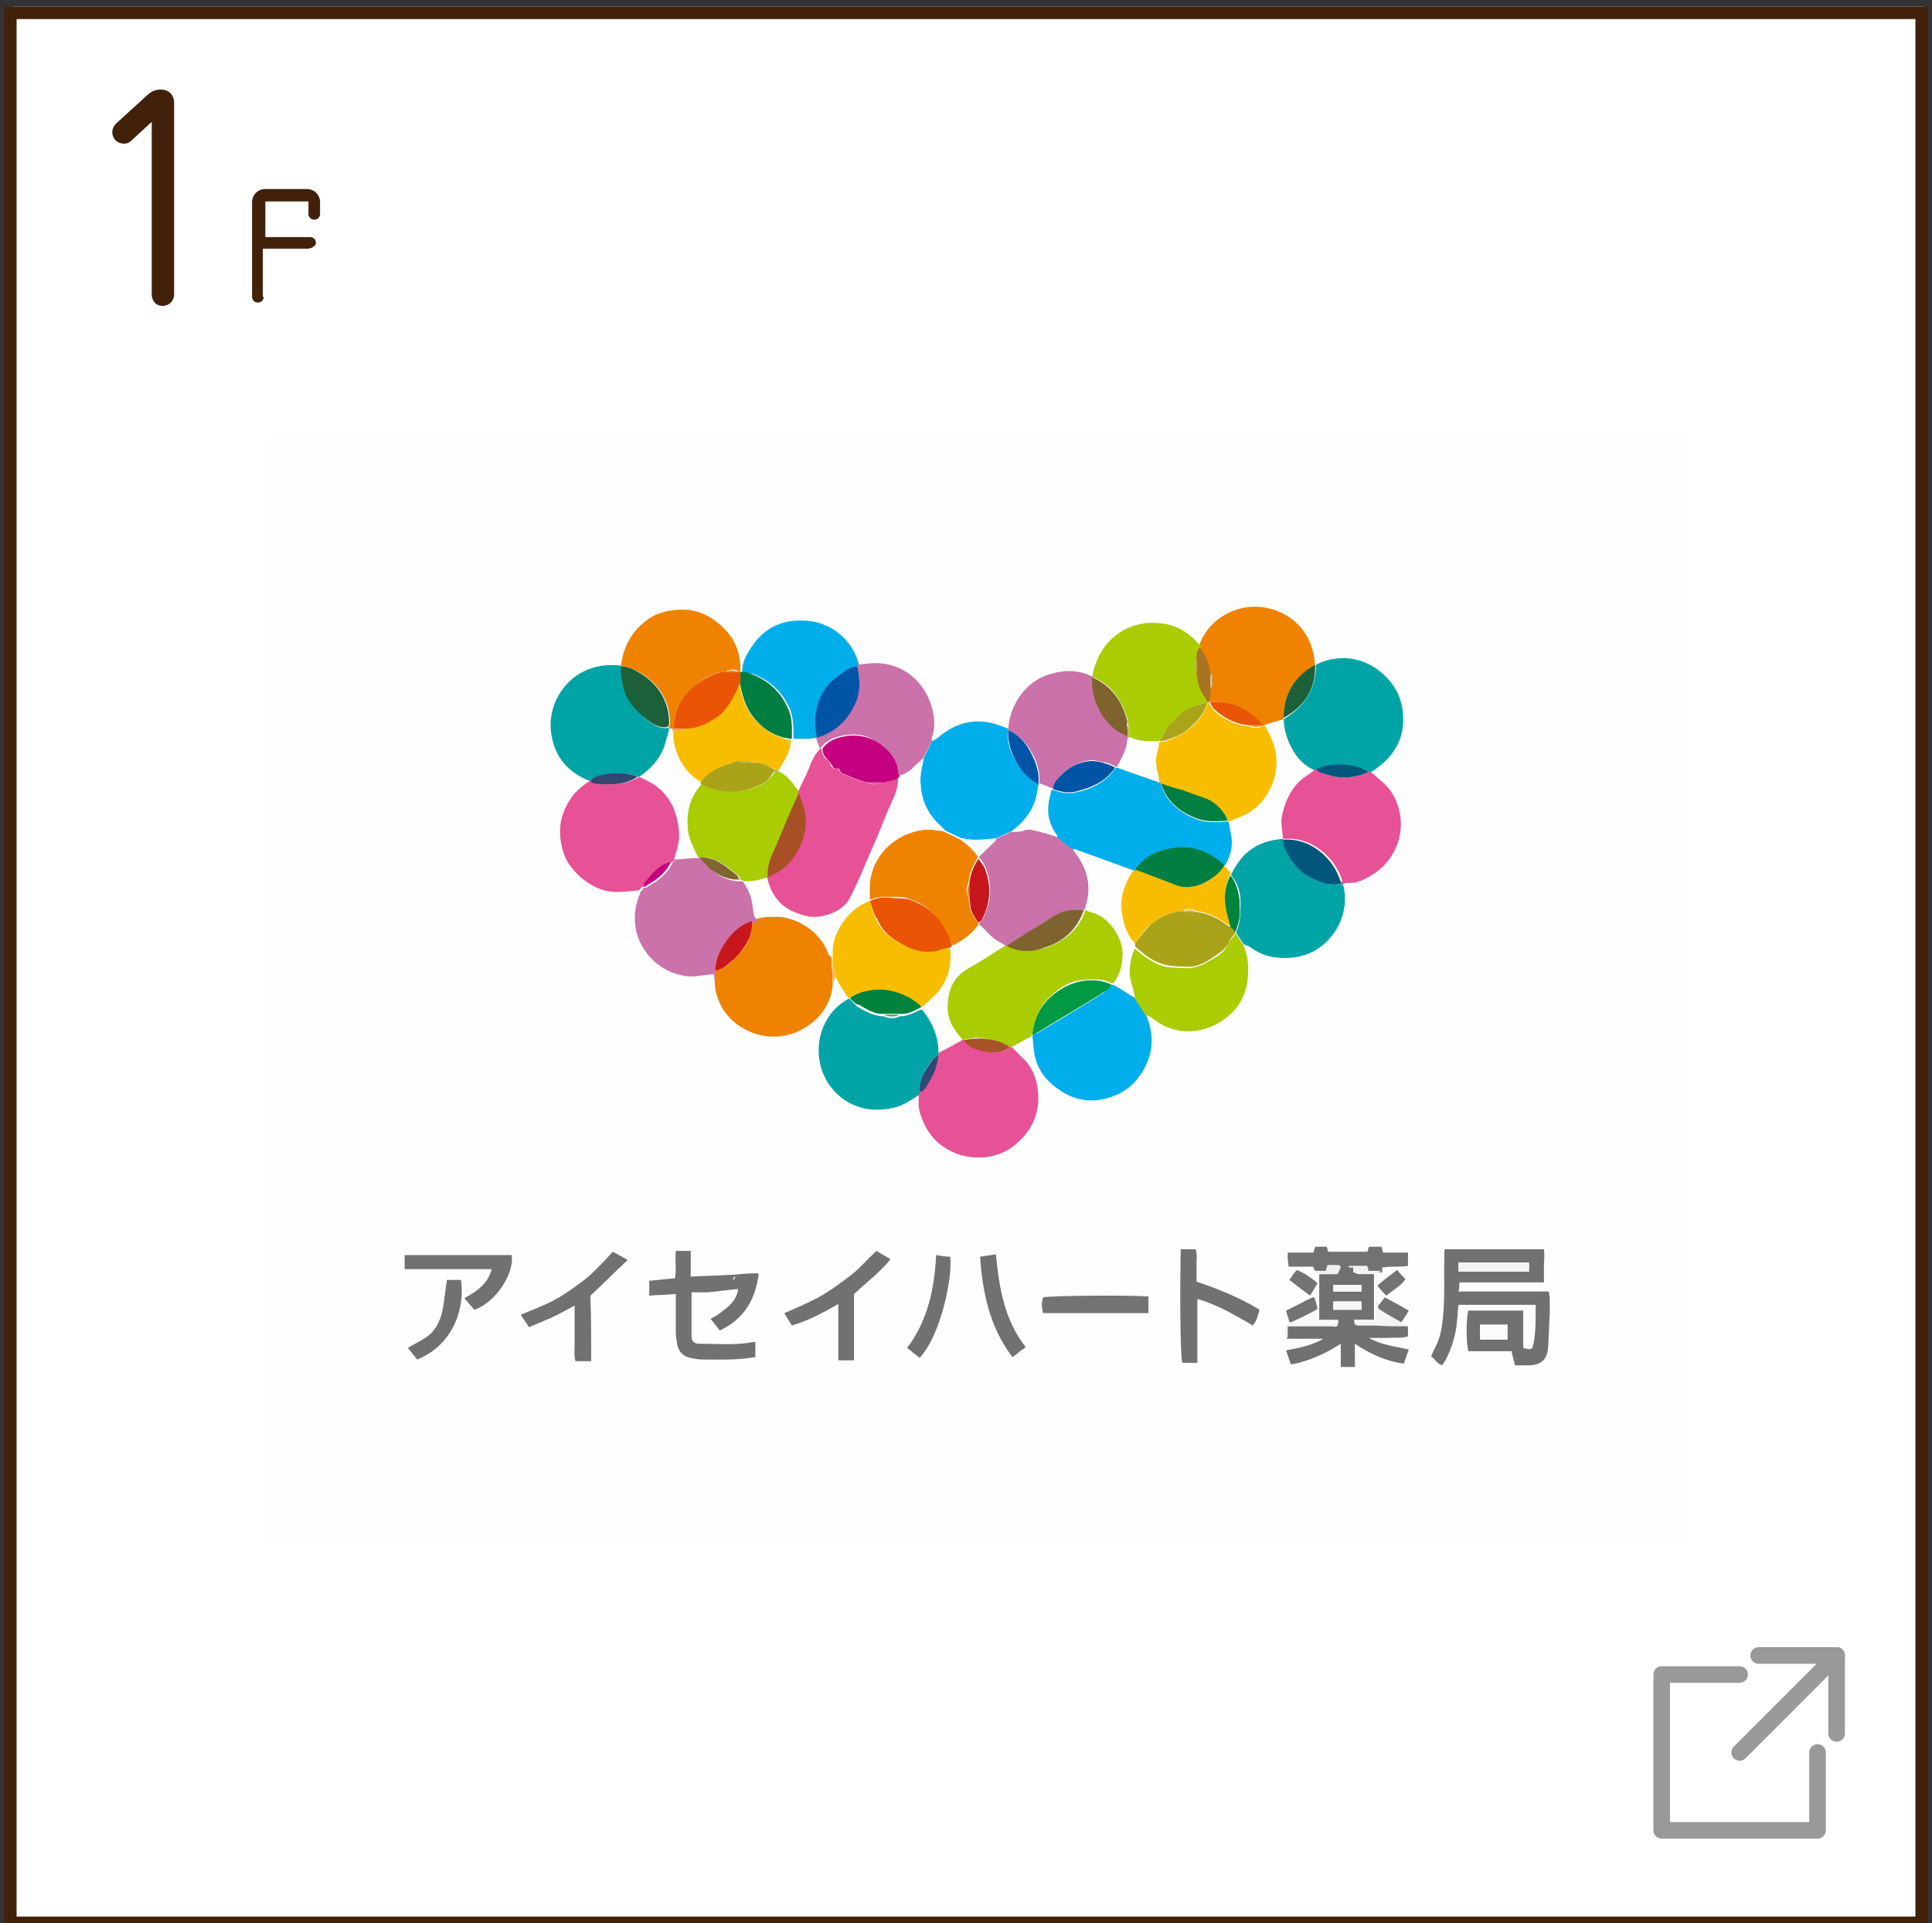 <svg width="233" height="232" viewBox="0 0 233 232" fill="none" xmlns="http://www.w3.org/2000/svg">
<rect x="0" y="0" width="233" height="232" fill="#333333" stroke="none"/>
<g clip-path="url(#clip0_2_33)">
<path d="M232 0.8H1.6V231.3H232V0.8Z" fill="white"/>
<path d="M231.8 1.5H1.3V232H231.8V1.5Z" fill="white"/>
<path d="M231 2.3V231.2H2V2.3H231ZM232.5 0.8H0.5V232.8H232.5V0.8Z" fill="#42210B"/>
<path d="M17.3 11.9C18.1 11.1 18.6 10.8 19.4 10.8C20.4 10.8 21 11.5 21 12.4V35.5C21 36.3 20.4 36.9 19.6 36.9C18.8 36.9 18.3 36.3 18.3 35.5V14.7L15.8 17C15.3 17.5 14.4 17.4 13.9 16.9C13.4 16.3 13.4 15.5 14 14.9L17.3 11.9Z" fill="#42210B"/>
<path d="M31.8 35.8C31.8 36.2 31.5 36.5 31.1 36.5C30.7 36.5 30.4 36.2 30.4 35.8V24.4C30.4 23.5 31.1 22.8 32 22.8H37C37.9 22.8 38.6 23.5 38.6 24.4V25.8C38.6 26.2 38.3 26.5 37.9 26.5C37.5 26.5 37.2 26.2 37.2 25.8V24.3H32V28.6H37.4C37.8 28.6 38.1 28.9 38.1 29.3C38.1 29.7 37.5 30 37.1 30H31.7V35.8H31.8Z" fill="#42210B"/>
<path d="M32 52.8C89.2 52.8 146.5 52.8 203.7 52.8C203.7 97.1 203.7 141.4 203.7 185.7C146.5 185.7 89.2 185.7 32 185.7C32 141.4 32 97.1 32 52.8ZM158.9 154.8C158.2 154.2 157.4 153.6 156.4 153.2C156.1 153.6 155.8 154 155.5 154.4C156.3 155 157.1 155.6 158 156.3C158.1 156.4 158.2 156.4 158.2 156.5C157.1 157 156.1 157.6 155 158.1C155.1 158.6 155.3 159 155.4 159.5C155.3 159.6 155.1 159.8 155 159.9C155 160.3 155 160.7 155 161.2C155 161.3 155.2 161.4 155.3 161.4C156.8 161.4 158.2 161.4 159.7 161.4C158.3 162.2 156.8 162.5 155.2 162.8C155.4 163.4 155.6 164 155.8 164.5C158 164.1 159.9 163.2 161.8 162C161.8 163 161.8 163.8 161.8 164.8C162.4 164.8 162.9 164.8 163.5 164.8C163.5 163.9 163.5 163 163.5 162C165.4 163.2 167.3 164.1 169.4 164.4C169.6 163.8 169.8 163.3 170 162.7C168.4 162.3 166.8 162.2 165.2 161.3C166.2 161.3 166.9 161.3 167.6 161.3C168.3 161.3 169.1 161.4 169.9 161.1C169.9 160.7 169.9 160.3 169.9 159.8C169.8 159.7 169.7 159.6 169.5 159.5C169.3 159.4 169.1 159.6 169 159.3C169.3 158.9 169.6 158.4 169.9 157.9C168.9 157.4 167.9 156.8 167 156.3C166.7 156.7 166.4 157 166.2 157.3C166.1 157.3 166 157.2 166 157.2C166 156.5 165.7 155.7 166.1 155C166.4 155.3 166.7 155.7 167 156.1C167.8 155.4 168.8 155 169.3 154.1C168.9 153.7 168.6 153.3 168.3 153C167.5 153.6 166.7 154.2 166 154.8C165.6 154.4 165.9 153.9 165.8 153.5C166.1 153.3 166.2 153.2 166.4 153.1C166.4 152.9 166.4 152.7 166.4 152.5C167.5 152.4 168.4 152.6 169.5 152.3C169.5 151.8 169.5 151.3 169.5 150.7C168.4 150.7 167.5 150.7 166.5 150.7C166.4 150.4 166.3 150.2 166.3 150C165.8 150 165.3 150 164.8 150C164.7 150.2 164.7 150.4 164.6 150.6C163 150.6 161.4 150.6 159.9 150.6C159.8 150.4 159.8 150.2 159.7 150C159.2 150 158.8 150 158.3 150C158.2 150.2 158.2 150.4 158.1 150.7C157.1 150.7 156.1 150.7 155 150.7C155 151 155 151.2 155 151.5C155 151.8 155 152 155.1 152.4C156.1 152.4 157.1 152.4 158 152.4C158 152.7 158 152.9 158 153.1C158.4 153.3 158.6 153.4 158.9 153.5C158.9 153.9 158.9 154.2 158.9 154.6C159 154.8 159 154.8 158.9 154.8ZM87.9 153.9C86.4 154 85 154 83.4 154.1C83.4 153 83.4 152 83.4 151C82.7 151 82.1 151 81.6 151C81.5 152.1 81.7 153.2 81.5 154.3C80.4 154.4 79.4 154.5 78.4 154.6C78.4 155.2 78.4 155.7 78.4 156.4C79.5 156.3 80.5 156.3 81.6 156.2C81.6 157.8 81.6 159.2 81.6 160.7C81.6 161.3 81.7 161.8 81.8 162.4C82 163.2 82.6 163.7 83.3 163.9C83.8 164 84.3 164.1 84.8 164.1C86.9 164.1 89.1 164.2 91.2 163.8C91.2 163.2 91.2 162.6 91.2 162C91.1 162 91 161.9 90.9 162C88.8 162.4 86.6 162.1 84.5 162.2C83.9 162.2 83.6 161.9 83.5 161.3C83.5 159.6 83.5 157.8 83.5 156C84.2 156 84.8 156 85.4 156C86.6 155.9 87.9 155.8 89.1 155.6C89 156.7 88.3 157.5 87.4 158.1C86.9 158.4 86.4 158.7 85.9 159.1C86.3 159.6 86.7 160.1 87 160.5C90 159.2 91.2 156.8 91.7 153.7C91.6 153.7 91.5 153.6 91.4 153.6C90.4 153.7 89.4 153.7 88.4 153.8C88.2 153.8 88 153.9 87.9 153.9ZM100.8 117.8C100.8 117.9 100.9 118.1 100.9 118.2C101.4 119 101.9 119.7 102.3 120.5C98.5 122.7 97.8 127.5 99.9 130.7C101.7 133.4 104.7 134.4 107.9 133.6C109 133.3 109.9 132.7 110.8 132.1C110.9 132.9 110.8 133.7 111 134.5C111.7 136.7 113.1 138.3 115.2 139.2C116.4 139.7 117.6 139.8 118.9 139.7C120.2 139.6 121.3 139.1 122.3 138.3C124.3 136.7 125.4 134.6 125.2 132C125.1 130.5 124.6 129.2 123.7 128.1C123.2 127.5 122.6 126.9 122 126.4C122.8 126 123.6 125.5 124.4 125.1C124.5 125.7 124.5 126.2 124.6 126.8C124.9 128.9 126 130.5 127.7 131.6C129.3 132.6 131 133.1 132.9 132.7C134.8 132.3 136.3 131.4 137.4 129.8C139 127.5 139.1 125 138.1 122.5C138.3 122.6 138.6 122.6 138.8 122.8C141.1 124.7 143.7 125.1 146.4 123.8C148.9 122.7 150.3 120.7 150.5 117.9C150.6 116.5 150.4 115.2 149.9 114C150.2 114.2 150.6 114.3 150.9 114.5C151.8 115.2 152.8 115.5 153.8 115.6C157.1 116 159.9 114.6 161.4 111.6C162.1 110.1 162.3 108.5 161.9 106.9C162.1 106.8 162.3 106.7 162.5 106.7C163.5 106.7 164.3 106.3 165.2 105.9C168 104.4 169.5 101 168.7 97.8C168.4 96.6 167.8 95.4 166.8 94.6C166.3 94.2 165.8 93.7 165.3 93.3C165.5 93.1 165.8 93 166 92.8C167.8 91.5 169 89.8 169.2 87.6C169.4 84.9 168.5 82.7 166.3 81C164.9 79.9 163.3 79.5 161.5 79.5C160.5 79.5 159.6 79.8 158.7 80.3C158.5 77.9 157.6 75.9 155.5 74.5C151.3 71.7 146.2 73.9 144.7 78C144.5 77.9 144.4 77.8 144.2 77.6C143.1 76.3 141.6 75.5 139.9 75.3C136.2 74.8 132.9 76.9 131.8 80.6C131.7 81 131.6 81.4 131.5 81.8C129.9 80.9 128.2 81 126.5 81.5C123.7 82.3 121.6 85 121.4 88.1C121.1 88 120.9 87.9 120.6 87.8C117.7 86.7 115.2 87.2 112.9 89.2C112.7 89.4 112.4 89.5 112.2 89.6C112.2 89.4 112.2 89.2 112.2 89.1C112.6 88.1 112.5 86.9 112.3 86C111.5 82.4 108.6 80.1 105.2 80.2C104.5 80.2 103.9 80.3 103.2 80.4C102.5 77.6 100.1 75.4 97.1 75.1C94.2 74.8 91.9 75.8 90.2 78.3C89.6 79.2 89.2 80.1 89.1 81.2C89.1 81.2 89 81.2 88.9 81.2C88.9 81 88.9 80.8 88.9 80.6C88.9 78.8 88.2 77.3 87 76.1C85 74 82.6 73.3 79.8 74C78.4 74.3 77.2 75.1 76.3 76.2C75.2 77.4 74.7 78.8 74.5 80.4C72.7 80.2 71.1 80.4 69.5 81.3C66.9 82.8 65.5 85.9 66 88.7C66.5 91.4 68.1 93.3 70.6 94.3C69.6 95 68.7 95.7 68.1 96.8C67 98.6 66.8 100.5 67.3 102.4C67.7 103.8 68.4 105 69.5 105.9C70.8 107 72.2 107.6 73.9 107.7C74.8 107.7 75.7 107.6 76.5 107.5C76.5 107.6 76.5 107.8 76.4 107.9C75.8 109.4 75.7 111 76.1 112.5C77 115.6 79.8 117.8 82.9 117.7C83.7 117.7 84.5 117.5 85.4 117.4C85.5 117.8 85.6 118.3 85.6 118.7C86 121.7 88 124 90.8 124.7C93.2 125.3 95.4 124.9 97.3 123.3C98.7 122.2 99.6 120.7 99.8 118.9C99.9 118.6 99.9 118.4 100 118.1C100.7 118.1 100.7 117.9 100.8 117.8ZM173.9 164.7C174.9 163.7 175.6 161.1 175.7 159.7C175.7 159 175.8 158.3 175.9 157.6C179 157.6 182.1 157.6 185.2 157.6C185.2 157.9 185.2 158.1 185.2 158.4C185.2 159.6 185.2 160.8 185 162C184.8 163 184.8 163.1 183.7 162.8C183.7 161.3 183.7 159.8 183.7 158.3C181.4 158.3 179.2 158.3 177.1 158.3C176.8 159.1 176.8 162.3 177.1 163.2C178.8 163.2 180.6 163.2 182.3 163.2C182.5 163.8 182.6 164.4 182.7 164.9C183.3 164.9 183.9 164.9 184.4 164.9C185.8 164.8 186.5 164.2 186.7 162.8C186.8 161.4 186.9 160 186.9 158.7C186.9 158.1 186.9 157.4 186.9 156.8C186.9 156.6 186.9 156.3 186.8 156C183.1 156 179.6 156 175.9 156C175.9 155.6 175.9 155.3 176 154.9C179.4 154.9 182.8 154.9 186.2 154.9C186.2 154.2 186.2 153.5 186.2 152.9C186.2 152.2 186.3 151.6 186.2 150.9C182.2 150.9 178.2 150.9 174.2 150.9C174.2 151.1 174.2 151.3 174.2 151.5C174.1 154.1 174.3 156.7 174 159.3C173.9 160.4 173.7 161.5 173.2 162.5C173 162.9 172.8 163.3 172.6 163.8C173 164 173.3 164.5 173.9 164.7ZM142.4 150.7C142.2 154.7 142.3 163.5 142.5 164.3C143.1 164.3 143.7 164.3 144.3 164.3C144.3 161.7 144.3 159.2 144.3 156.6C146.8 157.3 148.9 158.6 151 159.8C151.2 159.5 151.4 159.2 151.5 158.9C151.6 158.6 151.7 158.3 151.8 157.9C149.4 156.4 146.8 155.4 144.2 154.5C144.2 153.8 144.2 153.2 144.2 152.5C144.2 151.9 144.3 151.2 144.1 150.6C143.6 150.7 143.1 150.7 142.4 150.7ZM105.7 150.9C104.5 152 103.5 153.2 102.3 154.1C101.2 155 99.9 155.9 98.6 156.6C97.3 157.3 95.9 157.9 94.5 158.5C94.8 159 95.1 159.5 95.4 160C97.4 159.4 99.1 158.5 101 157.4C101 159.7 101 161.9 101 164.2C101.7 164.2 102.3 164.2 102.9 164.2C102.9 161.5 102.9 158.8 102.9 156.2C104.3 154.8 106 153.6 107.3 152C106.7 151.5 106.2 151.2 105.7 150.9ZM71.3 164.2C71.3 161.5 71.3 158.8 71.3 156.2C72.8 154.8 74.3 153.4 75.8 151.9C75.1 151.5 74.5 151.2 74 150.9C72.8 152 71.8 153.2 70.7 154.2C69.6 155.1 68.3 156 67 156.7C65.7 157.4 64.3 157.9 62.9 158.5C63.3 159 63.6 159.5 63.9 160C64.9 159.6 65.8 159.2 66.7 158.8C67.6 158.4 68.4 157.9 69.4 157.4C69.4 158.3 69.4 159 69.4 159.8C69.4 160.5 69.4 161.2 69.4 161.9C69.4 162.6 69.3 163.4 69.5 164.1C70 164.2 70.6 164.2 71.3 164.2ZM59.3 153.1C58.9 154.7 58 155.6 56.1 156.6C56.5 157.1 56.9 157.6 57.3 158C60 157 62.2 153.4 61.8 151.4C57.5 151.4 53.2 151.4 48.9 151.4C48.9 152 48.9 152.5 48.9 153.1C52.3 153.1 55.7 153.1 59.3 153.1ZM138.5 156.4C136.2 156.2 126.6 156.3 125.8 156.5C125.7 157.1 125.6 157.7 125.8 158.4C130 158.4 134.2 158.4 138.5 158.4C138.5 157.7 138.5 157.1 138.5 156.4ZM118.2 151.6C118.6 156 119.5 160.1 122.1 163.8C122.4 163.6 122.6 163.4 122.9 163.2C123.1 163 123.4 162.8 123.7 162.6C121.1 159.3 120.5 155.4 120.1 151.4C119.4 151.4 118.9 151.5 118.2 151.6ZM112.9 151.4C112.7 155.4 111.9 159.3 109.4 162.6C109.9 163 110.4 163.4 110.9 163.8C113.4 161.2 114.9 154.3 114.6 151.6C114.1 151.6 113.5 151.5 112.9 151.4ZM50.3 164C54.6 162.3 56.1 157.8 55.6 154.4C55 154.4 54.4 154.4 53.9 154.4C53.7 155.6 53.6 156.8 53.4 157.9C53.1 159.4 52.4 160.7 51.1 161.5C50.5 161.9 49.9 162.2 49.2 162.6C49.6 163.1 50 163.6 50.3 164Z" fill="#FEFEFE"/>
<path d="M124.4 125C123.6 125.4 122.8 125.9 122 126.3C121.9 126.3 121.9 126.3 121.8 126.3C120.5 125.5 119.1 125.2 117.7 125.2C117.2 125.2 116.7 125.4 116.3 125.4C116.2 125.4 116.2 125.4 116.1 125.4C115.8 125.1 115.5 124.8 115.3 124.4C114.5 123.4 114.2 122.3 114.3 121.1C114.4 119.2 115.1 117.7 116.9 116.7C118.4 115.9 119.8 114.9 121.3 114C121.4 114 121.4 114 121.5 114C123 114.8 124.6 114.8 126.2 114.3C128.5 113.5 130.1 112.1 130.9 109.8V109.7C131.2 109.8 131.5 109.9 131.8 110C133.8 110.7 135.4 113.1 135.4 115C135.4 116.3 135.1 117.5 134.3 118.6C134.2 118.6 134.2 118.6 134.1 118.6C133 118.1 132.4 118.1 130.8 118.2C129.2 118.3 127.9 119 126.8 120.1C125.4 121.3 124.8 122.9 124.5 124.7C124.4 124.9 124.4 124.9 124.4 125Z" fill="#AACC03"/>
<path d="M77 107.4C76.1 107.5 75.2 107.6 74.4 107.6C72.7 107.6 71.3 106.9 70 105.8C68.9 104.8 68.1 103.7 67.8 102.3C67.3 100.3 67.5 98.5 68.6 96.7C69.2 95.6 70.1 94.9 71.1 94.2C71.2 94.2 71.3 94.2 71.3 94.2C71.4 94.3 71.4 94.4 71.5 94.4C72.3 94.7 73.2 94.6 74 94.6C75.1 94.6 76.1 94.3 77.1 93.7C77.2 93.7 77.2 93.7 77.3 93.7C77.9 94 78.4 94.3 79 94.6C81.1 96 81.9 98 82.1 100.4C82.2 101.5 81.7 102.5 81.5 103.6C81.4 103.7 81.2 103.9 81.1 104C79.7 104.3 78.9 105.5 77.9 106.5C77.8 106.6 77.9 106.8 77.9 107C77.2 106.8 77.3 107.4 77 107.4Z" fill="#E75297"/>
<path d="M121.8 126.3C121.9 126.3 121.9 126.3 122 126.3C122.6 126.9 123.1 127.4 123.7 128C124.7 129.1 125.1 130.5 125.2 131.9C125.4 134.5 124.3 136.6 122.3 138.2C121.3 139 120.2 139.4 118.9 139.6C117.6 139.7 116.4 139.6 115.2 139.1C113 138.2 111.7 136.6 111 134.4C110.7 133.6 110.8 132.8 110.8 132C110.8 131.9 110.8 131.7 110.9 131.6C111.3 131.6 111.5 131.3 111.7 131C112.5 129.8 113.1 128.5 113.2 127.1C113.2 127 113.2 127 113.3 126.9C114.2 126.4 115.1 125.9 116.1 125.4C116.2 125.4 116.2 125.4 116.3 125.4C116.9 126.2 117.7 126.5 118.6 126.7C119.7 127.1 120.8 127.1 121.8 126.3Z" fill="#E75297"/>
<path d="M112.4 89.4C112.6 89.3 112.9 89.2 113.1 89C115.4 87 118 86.5 120.8 87.6C121.1 87.7 121.3 87.8 121.6 87.9C121.6 88 121.6 88 121.6 88.1C121.4 89.6 121.9 91 122.8 92.2C123.4 93.2 124.3 93.9 125.2 94.5H125.3C125.2 94.9 125.1 95.3 125.1 95.7C124.8 97.3 123.9 98.6 122.7 99.7C122.5 99.9 122.3 100 122.1 100.2C121.5 100.5 120.8 100.8 120.2 101.1C119.3 101.2 118.5 101.3 117.6 101.3C117 101.3 116.5 101.2 115.9 101.1C115.3 100.8 114.6 100.5 114 100.2C113.7 99.9 113.5 99.6 113.2 99.4C111.7 97.9 111 96.2 111 94C111 93.1 111.3 92.3 111.4 91.4C111.7 90.9 112 90.2 112.4 89.4Z" fill="#00AEEB"/>
<path d="M100.4 119C100.2 120.8 99.3 122.3 97.9 123.4C96 124.9 93.8 125.4 91.4 124.8C88.6 124 86.5 121.8 86.2 118.8C86.2 118.2 86.2 117.7 86.2 117.1C86.6 117 87 116.9 87.3 116.7C87.9 116.2 88.6 115.7 89.1 115.1C90.1 114 90.8 112.7 90.7 111.1C90.8 111 91 111 91.1 110.9C91.9 110.6 92.7 110.6 93.5 110.6C95.8 110.5 99 112.3 99.9 115.1C100 115.3 100.2 115.4 100.3 115.5C100.3 115.8 100.3 116.1 100.3 116.4C100.4 117.3 100.4 118.2 100.4 119Z" fill="#EF8200"/>
<path d="M158.7 80.2C159.6 79.7 160.5 79.5 161.5 79.4C163.2 79.3 164.9 79.8 166.3 80.9C168.5 82.6 169.4 84.8 169.2 87.5C169 89.7 167.8 91.4 166 92.7C165.8 92.9 165.5 93 165.3 93.2C165.2 93.2 165.1 93.2 165 93.2C164.1 92.5 162.9 92.4 161.8 92.4C160.8 92.4 159.7 92.5 158.7 93C158.6 93 158.6 93 158.5 93C157.6 92.6 156.9 92 156.3 91.2C155.3 89.9 154.8 88.5 154.8 86.9C154.8 86.8 154.8 86.8 154.9 86.7C157.3 85.2 158.7 83.2 158.7 80.2Z" fill="#00A4A7"/>
<path d="M86.3 117.1C86.3 117.7 86.3 118.2 86.3 118.8C86.2 118.3 86.1 117.9 86.1 117.5C85.3 117.6 84.5 117.7 83.6 117.8C80.5 117.8 77.7 115.7 76.8 112.6C76.4 111 76.5 109.5 77.1 108C77.2 107.9 77.2 107.7 77.2 107.6C77.5 107.6 77.4 107 77.9 107.1C78.2 106.9 78.4 106.8 78.7 106.6C79.7 106 80.6 105.2 81.1 104.1C81.2 104 81.4 103.8 81.5 103.7C82.4 103.6 83.4 103.5 84.3 103.5C84.4 103.5 84.4 103.5 84.5 103.5C85 104 85.4 104.6 85.9 105C86.9 105.8 88.1 106.4 89.5 106.3C89.6 106.4 89.8 106.4 89.9 106.5C89.9 106.6 89.9 106.7 89.9 106.8C90.6 107.7 90.9 108.8 91 109.9C91.1 110.3 90.9 110.8 91.4 111.1C91.3 111.2 91.1 111.2 91 111.3C89.7 111.7 88.7 112.6 87.9 113.7C86.8 114.6 86.2 115.7 86.3 117.1Z" fill="#CA72A9"/>
<path d="M110.9 131.7C110.9 131.8 110.9 132 110.8 132.1C109.9 132.7 109 133.3 107.9 133.6C104.7 134.4 101.7 133.4 99.9 130.7C97.8 127.5 98.5 122.6 102.3 120.5H102.4H102.5C102.8 120.8 103.1 121.2 103.5 121.5C104.4 122 105.4 122.6 106.6 122.6C107.2 122.9 107.9 122.9 108.5 122.6C109.4 122.6 110.2 122.2 111 121.8H111.1H111.2C112.5 123.4 113.2 125.1 113.2 127.1C113.2 127.2 113.2 127.2 113.1 127.3C112.9 127.5 112.6 127.7 112.4 127.9C111.6 128.9 111 130.2 110.9 131.7Z" fill="#00A4A7"/>
<path d="M134.1 118.8C134.2 118.8 134.2 118.8 134.3 118.8C135.2 119.3 136 119.9 136.9 120.4C137.3 121.1 137.8 121.8 138.2 122.4C139.3 125 139.1 127.4 137.5 129.7C136.4 131.3 134.9 132.2 133 132.6C131.1 133 129.4 132.6 127.8 131.5C126.1 130.4 124.9 128.8 124.7 126.7C124.6 126.1 124.6 125.6 124.5 125C124.5 124.9 124.5 124.9 124.6 124.8C124.7 124.8 124.9 124.7 125 124.7C127.8 123 130.5 121.4 133.2 119.7C133.5 119.4 133.7 119.1 134.1 118.8Z" fill="#00AEEB"/>
<path d="M165 93.1C165.1 93.1 165.2 93.1 165.3 93.1C165.8 93.5 166.3 94 166.8 94.4C167.8 95.3 168.4 96.4 168.7 97.6C169.6 100.8 168 104.2 165.2 105.7C164.4 106.2 163.5 106.6 162.5 106.5C162.3 106.5 162.1 106.6 161.9 106.7C161.8 106.6 161.8 106.6 161.7 106.5C161.8 106.4 161.9 106.3 161.9 106.3C161 103.3 158 100.9 154.9 101.2C154.8 101.2 154.8 101.2 154.7 101.1C154.7 100.2 154.4 99.3 154.6 98.3C154.9 96.9 155.4 95.7 156.3 94.6C156.9 93.9 157.7 93.4 158.5 92.8C158.6 92.8 158.6 92.8 158.7 92.8C158.9 92.9 159 93.1 159.2 93.2C160.5 93.6 161.7 94 163.1 93.7C163.7 93.6 164.4 93.5 165 93.1Z" fill="#E75297"/>
<path d="M154.8 86.6C154.8 86.7 154.8 86.7 154.7 86.8C153.9 87 153.2 87.2 152.4 87.5C152.3 87.5 152.2 87.5 152.2 87.5C151.8 87.1 151.3 86.6 150.8 86.2C149.3 85 147.6 84.6 145.7 84.7C145.8 84.2 145.8 83.7 145.9 83.2C146.3 82.6 146.1 82 146.1 81.4C146.1 81.4 146 81.3 145.9 81.3C145.8 80.1 145.3 79 144.6 78.1C144.6 78 144.6 78 144.6 77.9C146 73.8 151.2 71.7 155.4 74.4C157.5 75.8 158.4 77.8 158.6 80.2V80.3C156.1 81.6 154.8 83.7 154.8 86.6Z" fill="#EF8200"/>
<path d="M154.6 101.2C154.7 101.2 154.7 101.2 154.8 101.3C154.9 101.6 154.9 101.9 155 102.2C155.4 103.2 155.9 104 156.7 104.8C157.5 105.6 158.4 106 159.4 106.4C160.1 106.7 161 106.8 161.8 106.6C161.9 106.7 161.9 106.7 162 106.8C162.4 108.4 162.2 110 161.5 111.5C160 114.5 157.2 115.9 153.9 115.5C152.9 115.4 151.8 115 151 114.4C150.7 114.2 150.3 114 150 113.9C149.7 113.5 149.4 113 149.1 112.6C149.1 112.5 149.1 112.4 149.1 112.4C149.5 111.5 149.6 110.5 149.6 109.5C149.6 109.2 149.6 108.9 149.6 108.7C149.6 107.5 149.2 106.5 148.5 105.6C148.5 105.5 148.5 105.4 148.5 105.4C148.6 105.2 148.8 104.9 148.9 104.7C150.2 102.5 152.1 101.3 154.6 101.2Z" fill="#00A4A7"/>
<path d="M77.2 93.7C77.1 93.7 77.1 93.7 77 93.7C76.6 93.6 76.2 93.4 75.9 93.4C75 93.4 74 93.3 73.1 93.4C72.5 93.5 71.7 93.6 71.3 94.2C71.2 94.2 71.1 94.2 71.1 94.2C68.5 93.2 66.9 91.3 66.5 88.6C66 85.8 67.4 82.7 70 81.2C71.6 80.3 73.2 80.1 75 80.3C75 80.4 75 80.4 75 80.5C74.9 81.4 75 82.2 75.3 83.1C75.8 84.7 76.9 85.9 78.1 86.9C78.8 87.4 79.6 88 80.6 87.8C80.7 87.9 80.7 87.9 80.8 88C80.8 88.3 80.7 88.7 80.7 89C80.1 91 78.9 92.5 77.2 93.7Z" fill="#00A4A7"/>
<path d="M144.8 77.9C144.8 78 144.8 78 144.8 78.1C144.4 78.5 144.4 79.1 144.4 79.6C144.1 80.1 144.1 80.6 144.4 81.1C144.4 82.2 144.7 83.2 145.4 84.1C145.5 84.3 145.6 84.5 145.7 84.7C145.2 84.8 144.8 84.9 144.3 85.1C143.2 85.5 142.3 86 141.6 86.9C141.4 87.1 141.1 87.3 140.9 87.5C140.5 88.1 140.2 88.7 139.8 89.4C138.6 89.4 137.3 89.5 136.2 88.9C136.2 88.5 136.2 88.1 136.2 87.7C136.2 87.6 136.1 87.5 136 87.4C136 87.2 136 87 136 86.8C135.3 84.5 134.1 82.6 131.8 81.7H131.7C131.8 81.3 131.8 80.9 132 80.5C133.1 76.8 136.4 74.7 140.1 75.2C141.8 75.4 143.2 76.2 144.4 77.5C144.4 77.6 144.6 77.7 144.8 77.9Z" fill="#AACC03"/>
<path d="M121.6 88.1C121.6 88 121.6 88 121.6 87.9C121.8 84.9 123.8 82.1 126.7 81.3C128.4 80.8 130.1 80.8 131.7 81.6H131.8C131.6 83.3 132.1 84.8 133.1 86.3C133.8 87.4 134.8 88.3 136.1 88.7C136.1 88.8 136.1 88.8 136.1 88.9C136.1 89.2 136 89.5 136 89.7C135.8 90.7 135.3 91.6 134.8 92.5C134.7 92.5 134.7 92.5 134.6 92.5C134.2 92.3 133.8 92.1 133.4 92C132.8 91.9 132.2 91.7 131.7 91.7C130.3 91.8 129 92.4 128 93.5C127.6 94 127.1 94.4 127.1 95.1C127 95.1 127 95.1 126.9 95.1C126.4 94.9 125.9 94.7 125.4 94.5H125.3C125.5 93.5 125.2 92.6 124.9 91.7C124.2 90.2 123.3 88.8 121.6 88.1Z" fill="#CA72A9"/>
<path d="M173.9 164.7C173.3 164.5 173.1 164 172.6 163.6C172.8 163.1 173 162.7 173.2 162.3C173.7 161.3 173.9 160.2 174 159.1C174.3 156.5 174.1 153.9 174.2 151.3C174.2 151.1 174.2 150.9 174.2 150.7C178.2 150.7 182.1 150.7 186.2 150.7C186.3 151.3 186.2 152 186.2 152.7C186.2 153.3 186.2 154 186.2 154.7C182.8 154.7 179.4 154.7 176 154.7C176 155.1 176 155.4 175.9 155.8C179.6 155.8 183.1 155.8 186.8 155.8C186.8 156.1 186.9 156.3 186.9 156.6C186.9 157.2 186.9 157.9 186.9 158.5C186.8 159.9 186.8 161.3 186.7 162.6C186.6 164 185.8 164.7 184.4 164.7C183.9 164.7 183.3 164.7 182.7 164.7C182.6 164.2 182.4 163.6 182.3 163C180.6 163 178.8 163 177.1 163C176.8 162.1 176.8 158.9 177.1 158.1C179.3 158.1 181.4 158.1 183.7 158.1C183.7 159.6 183.7 161.1 183.7 162.6C184.8 162.9 184.8 162.8 185 161.8C185.2 160.6 185.2 159.4 185.2 158.2C185.2 158 185.2 157.7 185.2 157.4C182.1 157.4 179.1 157.4 175.9 157.4C175.8 158.1 175.8 158.8 175.7 159.5C175.6 161.1 174.8 163.6 173.9 164.7ZM175.9 153.4C178.8 153.4 181.6 153.4 184.4 153.4C184.4 153 184.4 152.6 184.4 152.3C181.5 152.3 178.7 152.3 175.9 152.3C175.9 152.7 175.9 153 175.9 153.4ZM178.5 161.6C179.7 161.6 180.8 161.6 181.8 161.6C181.8 161 181.8 160.4 181.8 159.8C180.7 159.8 179.6 159.8 178.5 159.8C178.5 160.4 178.5 160.9 178.5 161.6Z" fill="#717171"/>
<path d="M149 112.6C149.3 113 149.6 113.5 149.9 113.9C150.5 115.2 150.6 116.5 150.5 117.8C150.3 120.6 148.8 122.5 146.4 123.7C143.7 124.9 141.1 124.6 138.8 122.7C138.6 122.6 138.4 122.5 138.1 122.4C137.7 121.7 137.2 121 136.8 120.4C136.7 120 136.7 119.6 136.5 119.2C135.9 117.5 136.1 115.9 136.8 114.4C137 114.5 137.1 114.7 137.3 114.8C138.3 115.6 139.3 116.3 140.5 116.6C141.4 116.8 142.2 116.7 143 116.8C144 116.8 144.9 116.5 145.7 116C146.6 115.5 147.6 115 148.1 113.9C148.4 113.3 148.8 113 149 112.6Z" fill="#AACC03"/>
<path d="M89.5 81C89.5 79.9 90 79 90.6 78.1C92.2 75.6 94.6 74.6 97.5 74.9C100.5 75.2 102.9 77.4 103.6 80.2C103.6 80.3 103.6 80.3 103.6 80.4C102.8 80.4 102.1 80.9 101.5 81.3C99.5 82.7 98.6 84.6 98.5 86.9C98.5 87.6 98.6 88.2 98.7 88.9V89C97.7 89.2 96.7 89.2 95.7 89.1C95.7 87.9 95.7 86.7 95.3 85.6C94.4 83.5 92.9 82.1 90.8 81.3C90.2 81.2 89.8 81.1 89.5 81Z" fill="#00AEEB"/>
<path d="M74.9 80.4C74.9 80.3 74.9 80.3 74.9 80.2C75.1 78.6 75.7 77.2 76.7 76C77.7 74.9 78.8 74.1 80.2 73.8C83 73.1 85.4 73.8 87.4 75.9C88.6 77.1 89.2 78.6 89.3 80.4C89.3 80.6 89.3 80.8 89.3 81C89.2 81 89.1 81 89.1 81C88.6 80.7 88.1 80.7 87.6 81C86.3 81.1 85.2 81.6 84.2 82.4C82.3 83.8 81.3 85.6 81.2 87.9C81.1 87.9 80.9 87.9 80.8 87.9C80.7 87.8 80.7 87.8 80.6 87.7C80.7 87.6 80.8 87.4 80.8 87.3C80.8 84.9 79.8 83 77.9 81.6C77 81 76 80.4 74.9 80.4Z" fill="#EF8300"/>
<path d="M102.5 120.4H102.3C101.8 119.6 101.3 118.9 100.9 118.1C100.8 118 100.8 117.8 100.8 117.7C100.7 117.3 100.7 116.8 100.4 116.4C100.4 116.1 100.4 115.8 100.4 115.5C100.4 115.3 100.4 115.1 100.4 115C100.3 112.7 102.3 109.5 104.9 108.7C105.1 109.4 105.3 110.1 105.6 110.8C106.1 112 107 112.9 108.1 113.5C109.3 114.2 110.5 114.7 111.9 114.7C112.3 114.7 112.7 114.7 113.1 114.5C113.5 114.3 114 114.3 114.4 114.2C114.5 114.2 114.5 114.3 114.6 114.3C114.8 116.3 114.4 118.1 113.1 119.7C112.5 120.4 111.8 120.9 111.2 121.5H111.1H111C110.9 121.4 110.9 121.2 110.8 121.2C109.6 120.2 108.3 119.6 106.7 119.4C105.3 119.3 103.8 119.6 102.5 120.4Z" fill="#F9BD00"/>
<path d="M103.4 80.4C103.4 80.3 103.4 80.3 103.4 80.2C104.1 80.1 104.7 80 105.4 80C108.8 79.9 111.7 82.2 112.5 85.8C112.7 86.8 112.8 87.9 112.4 88.9C112.3 89.1 112.4 89.3 112.4 89.4C112 90.1 111.7 90.8 111.3 91.5C111 91.8 110.6 92.1 110.3 92.4C109.8 93 109.1 93.4 108.4 93.6H108.3C108.2 93.4 108.1 93.1 108.1 92.9C107.9 91.2 106.7 90.2 105.4 89.3C104.3 88.6 103.1 88.5 101.8 88.7C100.8 88.9 99.7 89.2 99 90.2C98.9 90.2 98.9 90.2 98.8 90.2C98.7 89.8 98.5 89.4 98.4 89V88.9C100.7 88.2 102.3 86.7 103.2 84.4C103.8 83.2 103.7 81.8 103.4 80.4Z" fill="#CA72A9"/>
<path d="M159.1 154.8C159.1 154.4 159.1 154.1 159.1 153.7C159.9 153.7 160.6 153.7 161.3 153.7C161.5 153.3 161.6 153.1 161.7 152.8C162 153.1 162.3 152.7 162.6 152.8C162.8 152.8 163 152.8 163.2 152.8C163.2 153.1 163.2 153.3 163.2 153.4C163.3 153.5 163.5 153.6 163.6 153.6C164.3 153.6 165 153.6 165.7 153.6C165.7 155.5 165.7 157.3 165.7 159.2C164.9 159.2 164.1 159.2 163.3 159.2C163.3 159.5 163.4 159.6 163.4 159.8C164.2 159.8 165 159.8 165.7 159.8C167.1 159.8 168.4 159.8 169.8 159.9C169.8 160.3 169.8 160.7 169.8 161.2C169 161.5 168.2 161.3 167.5 161.4C166.8 161.4 166.1 161.4 165.1 161.4C166.7 162.3 168.3 162.4 169.9 162.8C169.7 163.4 169.5 163.9 169.3 164.5C167.1 164.2 165.2 163.3 163.4 162.1C163.4 163.1 163.4 163.9 163.4 164.9C162.8 164.9 162.3 164.9 161.7 164.9C161.7 164 161.7 163.1 161.7 162.1C159.8 163.3 157.9 164.2 155.7 164.6C155.5 164.1 155.3 163.5 155.1 162.9C156.7 162.6 158.2 162.3 159.6 161.5C158.1 161.5 156.7 161.5 155.2 161.5C155.2 161 155.2 160.5 155.2 160C157.1 160 158.9 160 160.7 160C160.9 160 161.2 160.2 161.3 159.8C161.3 159.7 161.3 159.5 161.3 159.4C160.5 159.4 159.8 159.4 159 159.4C159.1 157.7 159.1 156.3 159.1 154.8ZM164.2 157C163 157 162 157 160.8 157C160.8 157.3 160.8 157.6 160.8 158C161.9 158 163 158 164.2 158C164.2 157.6 164.2 157.4 164.2 157ZM164.2 155C163 155 161.9 155 160.8 155C160.8 155.3 160.8 155.5 160.8 155.8C162 155.8 163.1 155.8 164.2 155.8C164.2 155.5 164.2 155.3 164.2 155Z" fill="#717171"/>
<path d="M89 155.5C87.8 155.6 86.5 155.8 85.3 155.9C84.7 155.9 84.1 155.9 83.4 155.9C83.4 157.8 83.4 159.5 83.4 161.2C83.4 161.8 83.7 162.1 84.4 162.1C86.5 162.1 88.7 162.3 90.8 161.9C90.9 161.9 91 161.9 91.1 161.9C91.1 162.5 91.1 163.1 91.1 163.7C89 164.1 86.8 164 84.7 164C84.2 164 83.7 163.9 83.2 163.8C82.4 163.6 81.9 163.1 81.7 162.3C81.6 161.8 81.5 161.2 81.5 160.6C81.5 159.1 81.5 157.7 81.5 156.1C80.4 156.2 79.4 156.2 78.3 156.3C78.3 155.7 78.3 155.2 78.3 154.5C79.3 154.4 80.3 154.3 81.4 154.2C81.6 153.2 81.4 152.1 81.5 150.9C82.1 150.9 82.7 150.9 83.3 150.9C83.3 151.9 83.3 152.9 83.3 154C84.9 153.9 86.3 153.9 87.8 153.8C88.1 153.8 88.4 153.8 88.7 153.8C88.6 154 88.4 154.2 88.4 154.3C88.7 154.8 88.8 155.1 89 155.5Z" fill="#717171"/>
<path d="M142.4 150.7C143 150.7 143.6 150.7 144.2 150.7C144.4 151.3 144.3 151.9 144.3 152.6C144.3 153.2 144.3 153.9 144.3 154.6C146.9 155.5 149.5 156.5 151.9 158C151.8 158.3 151.7 158.7 151.6 159C151.5 159.3 151.3 159.6 151.1 159.9C149 158.7 146.9 157.4 144.4 156.7C144.4 159.3 144.4 161.8 144.4 164.4C143.7 164.4 143.2 164.4 142.6 164.4C142.3 163.5 142.3 154.7 142.4 150.7Z" fill="#717171"/>
<path d="M105.7 150.9C106.2 151.2 106.7 151.5 107.4 151.9C106.1 153.5 104.5 154.7 103 156.1C103 158.8 103 161.4 103 164.1C102.3 164.1 101.8 164.1 101.1 164.1C101.1 161.9 101.1 159.7 101.1 157.3C99.2 158.4 97.5 159.3 95.5 159.9C95.2 159.4 94.9 159 94.6 158.4C96 157.8 97.4 157.2 98.7 156.5C100 155.8 101.2 154.9 102.4 154C103.5 153.2 104.5 152 105.7 150.9Z" fill="#717171"/>
<path d="M71.3 164.2C70.6 164.2 70.1 164.2 69.4 164.2C69.2 163.5 69.3 162.7 69.3 162C69.3 161.3 69.3 160.6 69.3 159.9C69.3 159.2 69.3 158.4 69.3 157.5C68.3 158 67.5 158.5 66.6 158.9C65.7 159.3 64.8 159.7 63.8 160.1C63.5 159.6 63.1 159.1 62.8 158.6C64.2 158 65.6 157.5 66.9 156.8C68.2 156.1 69.4 155.2 70.6 154.3C71.8 153.3 72.8 152.2 73.9 151C74.5 151.3 75 151.6 75.7 152C74.2 153.4 72.7 154.9 71.2 156.3C71.3 158.8 71.3 161.5 71.3 164.2Z" fill="#717171"/>
<path d="M59.3 153.1C55.8 153.1 52.3 153.1 48.8 153.1C48.8 152.5 48.8 152 48.8 151.4C53.1 151.4 57.4 151.4 61.7 151.4C62.1 153.4 59.9 157.1 57.2 158C56.8 157.5 56.4 157.1 56 156.6C57.9 155.6 58.9 154.6 59.3 153.1Z" fill="#717171"/>
<path d="M162.6 152.9C162.3 152.9 162 153.2 161.7 152.9C161.6 152.8 161.5 152.7 161.4 152.7C161 152.7 160.6 152.7 160.1 152.7C160 152.9 159.9 153.2 159.9 153.4C159.4 153.4 159 153.4 158.6 153.4C158.5 153.2 158.4 153 158.3 152.8C157.3 152.8 156.4 152.8 155.4 152.8C155.4 152.4 155.3 152.2 155.3 151.9C155.3 151.7 155.3 151.4 155.3 151.1C156.4 151.1 157.4 151.1 158.4 151.1C158.5 150.9 158.5 150.7 158.6 150.4C159 150.4 159.5 150.4 160 150.4C160.1 150.6 160.1 150.8 160.2 151C161.8 151 163.3 151 164.9 151C165 150.8 165 150.6 165.1 150.4C165.6 150.4 166.1 150.4 166.6 150.4C166.7 150.6 166.7 150.8 166.8 151.1C167.8 151.1 168.7 151.1 169.8 151.1C169.8 151.7 169.8 152.1 169.8 152.7C168.8 152.9 167.8 152.7 166.7 152.9C166.7 153.1 166.7 153.3 166.7 153.5C166.1 153.5 165.6 153.5 165 153.5C165 153.3 165 153.1 165 152.9C164.2 152.9 163.5 152.9 162.9 152.9C162.7 152.7 162.6 152.8 162.6 152.9Z" fill="#727272"/>
<path d="M89.5 81C89.9 81.1 90.3 81.1 90.6 81.3C92.7 82.1 94.2 83.5 95.1 85.6C95.6 86.8 95.5 87.9 95.5 89.1L95.4 89.2C95.1 89.1 94.9 89 94.6 89C93 88.6 91.7 87.7 90.7 86.3C89.8 85.1 89.5 83.7 89.2 82.3C89.2 81.9 89.2 81.5 89.2 81C89.4 81.1 89.4 81.1 89.5 81Z" fill="#007E41"/>
<path d="M138.5 156.4C138.5 157.1 138.5 157.7 138.5 158.4C134.3 158.4 130.1 158.4 125.8 158.4C125.6 157.7 125.6 157.1 125.8 156.5C126.6 156.3 136.2 156.2 138.5 156.4Z" fill="#737373"/>
<path d="M118.2 151.6C118.9 151.5 119.5 151.4 120.1 151.3C120.5 155.3 121.1 159.2 123.7 162.5C123.4 162.8 123.1 162.9 122.9 163.1C122.7 163.3 122.4 163.5 122.1 163.7C119.4 160.2 118.5 156 118.2 151.6Z" fill="#717171"/>
<path d="M112.9 151.4C113.5 151.5 114.1 151.6 114.6 151.6C114.9 154.2 113.4 161.2 110.9 163.8C110.4 163.4 109.9 163 109.4 162.6C111.9 159.3 112.7 155.4 112.9 151.4Z" fill="#717171"/>
<path d="M50.3 164C49.9 163.5 49.6 163.1 49.2 162.6C49.8 162.2 50.5 161.9 51.1 161.5C52.5 160.7 53.1 159.4 53.4 157.9C53.6 156.8 53.7 155.6 53.9 154.4C54.5 154.4 55.1 154.4 55.6 154.4C56.1 157.9 54.6 162.3 50.3 164Z" fill="#717171"/>
<path d="M89 155.5C88.8 155.2 88.6 154.8 88.4 154.5C88.5 154.4 88.6 154.2 88.7 154C88.4 154 88.1 154 87.8 154C87.9 153.9 88 153.8 88.2 153.8C89.2 153.7 90.2 153.6 91.2 153.6C91.3 153.6 91.4 153.6 91.5 153.7C91.1 156.7 89.8 159.1 86.8 160.5C86.5 160.1 86.1 159.6 85.7 159.1C86.2 158.8 86.8 158.5 87.2 158.1C88.2 157.4 88.9 156.6 89 155.5Z" fill="#727172"/>
<path d="M164.9 153.3C165.5 153.3 166 153.3 166.6 153.3C166.4 153.4 166.2 153.5 166 153.7C166.1 154.1 165.8 154.6 166.2 155C166.2 155.1 166.2 155.1 166.2 155.2C165.8 155.9 166.1 156.7 166.1 157.4C166.1 157.4 166.2 157.5 166.3 157.5C166.3 157.6 166.3 157.8 166.4 157.9C167.3 158.4 168.2 158.9 169.1 159.5C169.2 159.8 169.4 159.7 169.6 159.7C169.7 159.7 169.8 159.9 170 160C168.6 160 167.3 160 165.9 159.9C165.2 159.9 164.4 159.9 163.6 159.9C163.6 159.7 163.5 159.6 163.5 159.3C164.3 159.3 165.1 159.3 165.9 159.3C165.9 157.4 165.9 155.6 165.9 153.7C165.2 153.7 164.5 153.7 163.8 153.7C163.7 153.7 163.5 153.6 163.4 153.5C163.8 153.5 164.3 153.5 164.7 153.5C164.7 153.5 164.8 153.3 164.9 153.3Z" fill="#F4F4F4"/>
<path d="M155.5 159.5C155.4 159 155.2 158.6 155.1 158.1C156.2 157.6 157.2 157 158.3 156.5C158.4 156.5 158.5 156.5 158.6 156.6C158.7 157 158.8 157.5 159 158C158 158.7 156.9 159.2 155.8 159.6C155.6 159.5 155.6 159.5 155.5 159.5Z" fill="#737373"/>
<path d="M155.7 159.5C156.8 159 157.9 158.5 158.9 157.9C158.8 157.4 158.7 157 158.5 156.5C158.4 156.5 158.3 156.5 158.2 156.4C158.1 156.3 158 156.3 158 156.2C158.3 155.7 158.6 155.2 158.9 154.7C159 154.7 159 154.7 159.1 154.7C159.1 156.2 159.1 157.6 159.1 159.2C159.9 159.2 160.7 159.2 161.4 159.2C161.4 159.4 161.4 159.5 161.4 159.6C159.7 159.6 157.9 159.6 156.2 159.6C156.1 159.7 155.9 159.6 155.7 159.5Z" fill="#F9F9F9"/>
<path d="M169 159.5C168.1 159 167.2 158.5 166.3 157.9C166.2 157.8 166.2 157.7 166.2 157.5C166.5 157.2 166.7 156.9 167 156.5C167.9 157 168.9 157.5 169.9 158.1C169.6 158.6 169.3 159.1 169 159.5Z" fill="#747373"/>
<path d="M158.9 154.8C158.6 155.3 158.3 155.8 158 156.3C157.2 155.7 156.4 155.1 155.5 154.4C155.8 154 156 153.6 156.4 153.2C157.4 153.6 158.2 154.2 158.9 154.8Z" fill="#737373"/>
<path d="M166.2 155.2C166.2 155.1 166.2 155.1 166.2 155C166.9 154.4 167.7 153.8 168.5 153.2C168.8 153.6 169.1 153.9 169.5 154.3C168.9 155.2 168 155.6 167.2 156.3C166.8 155.9 166.5 155.6 166.2 155.2Z" fill="#737373"/>
<path d="M158.3 152.7C158.4 152.9 158.5 153.1 158.6 153.3C159 153.3 159.4 153.3 159.9 153.3C160 153.1 160 152.9 160.1 152.6C160.6 152.6 161 152.6 161.4 152.6C161.5 152.6 161.6 152.7 161.7 152.8C161.6 153 161.5 153.3 161.3 153.7C160.6 153.7 159.9 153.7 159.1 153.7C158.9 153.6 158.6 153.5 158.2 153.3C158.3 153.2 158.3 152.9 158.3 152.7Z" fill="#F1F1F1"/>
<path d="M155.7 159.5C155.9 159.6 156.1 159.7 156.2 159.7C157.9 159.7 159.7 159.7 161.4 159.7C161.3 160.1 161 159.9 160.8 159.9C159 159.9 157.2 159.9 155.3 159.9C155.3 160.4 155.3 160.9 155.3 161.4C155.2 161.3 155 161.2 155 161.2C155 160.8 155 160.3 155 159.9C155.2 159.8 155.3 159.6 155.4 159.5C155.6 159.5 155.6 159.5 155.7 159.5Z" fill="#F3F3F3"/>
<path d="M100.4 116.4C100.7 116.8 100.7 117.3 100.8 117.7C100.7 117.9 100.7 118 100.6 118.2C100.5 118.4 100.5 118.7 100.4 119C100.4 118.2 100.4 117.3 100.4 116.4Z" fill="#F7B54D"/>
<path d="M120.1 101.2C120.7 100.9 121.4 100.6 122 100.3C122.5 100.3 123 100.3 123.5 100.1C123.9 100 124.3 100 124.8 100.1C125.7 100.3 126.7 100.6 127.6 100.9C128.2 101.3 128.7 101.7 129.3 102.2C129.4 102.4 129.5 102.7 129.7 102.9C131.3 105 131.7 107.2 130.8 109.7V109.8C129.5 109.6 128.3 109.8 127.2 110.5C126.2 111.1 125.2 111.7 124.3 112.3C123.4 112.9 122.4 113.5 121.5 114.1C121.4 114.1 121.4 114.1 121.3 114.1C120.9 113.8 120.4 113.6 120 113.3C119.3 112.8 118.8 112.1 118.1 111.5C118.1 111.4 118.1 111.4 118.1 111.3C118.2 111.2 118.4 111.1 118.5 110.9C119.6 108.8 119.7 106.7 118.8 104.5C118.6 104.1 118.4 103.8 118.1 103.5C118.1 103.4 118.1 103.4 118.1 103.3C118.8 102.7 119.4 102 120.1 101.4C120.1 101.4 120.1 101.3 120.1 101.2Z" fill="#CA72A9"/>
<path d="M130.9 109.8C131.7 107.3 131.3 105.1 129.8 103C129.6 102.8 129.5 102.5 129.4 102.3C129.7 102.4 129.9 102.5 130.2 102.5C132.4 103.3 134.6 104.1 136.8 104.9C135.7 106.7 135 108.5 135.4 110.7C135.7 111.9 136 113 136.9 113.9C136.9 114 136.9 114.2 136.9 114.3C136.2 115.9 136 117.5 136.6 119.1C136.7 119.5 136.8 119.9 136.9 120.3C136 119.8 135.2 119.2 134.3 118.7C135.1 117.6 135.4 116.5 135.4 115.1C135.4 113.1 133.8 110.7 131.8 110.1C131.4 110 131.2 109.9 130.9 109.8Z" fill="#FEFEFE"/>
<path d="M118 111.5C118.6 112.1 119.2 112.7 119.9 113.3C120.3 113.6 120.8 113.8 121.2 114.1C119.7 115 118.3 116 116.8 116.8C115 117.8 114.3 119.4 114.2 121.2C114.2 122.3 114.5 123.5 115.2 124.5C115.5 124.8 115.7 125.1 116 125.5C115.1 126 114.2 126.5 113.2 127C113.2 125 112.5 123.2 111.2 121.7C111.9 121.1 112.6 120.6 113.1 119.9C114.4 118.3 114.8 116.5 114.6 114.5C114.6 114.5 114.5 114.4 114.4 114.4C114.5 114.3 114.5 114.2 114.6 114.2C114.8 114.2 114.9 114.1 115.1 114.1C116.3 113.3 117.3 112.6 118 111.5Z" fill="#FEFEFD"/>
<path d="M134.1 118.8C133.8 119.1 133.5 119.5 133.1 119.7C130.4 121.4 127.6 123 124.9 124.7C124.8 124.8 124.6 124.8 124.5 124.8C124.7 123 125.4 121.4 126.8 120.2C127.9 119.2 129.3 118.5 130.8 118.3C132.3 118.2 133 118.3 134.1 118.8Z" fill="#009944"/>
<path d="M121.4 114.1C122.3 113.5 123.3 112.9 124.2 112.3C125.2 111.7 126.2 111.1 127.1 110.5C128.2 109.8 129.4 109.6 130.7 109.8C129.9 112.1 128.3 113.6 126 114.3C124.5 114.9 122.9 114.9 121.4 114.1Z" fill="#7E632E"/>
<path d="M121.8 126.3C120.8 127.1 119.7 127.1 118.5 126.8C117.6 126.6 116.8 126.3 116.2 125.5C116.7 125.4 117.1 125.3 117.6 125.3C119.2 125.2 120.6 125.5 121.8 126.3Z" fill="#A85227"/>
<path d="M80.7 87.9C80.8 87.9 81 87.9 81.1 87.9C81.1 88 81.1 88 81.1 88.1C81.1 88.6 81.1 89.1 81.2 89.6C81.6 91.7 82.7 93.3 84.5 94.4C84.5 94.5 84.5 94.5 84.5 94.6C83 96.3 82.6 98.2 82.9 100.4C83.1 101.5 83.6 102.4 84.1 103.4C83.2 103.5 82.2 103.6 81.3 103.6C81.6 102.6 82 101.5 81.9 100.4C81.7 98 80.9 96 78.8 94.6C78.3 94.3 77.7 94 77.1 93.7C78.8 92.5 80 91.1 80.4 89C80.6 88.6 80.6 88.3 80.7 87.9Z" fill="#FEFEFE"/>
<path d="M71.2 94.2C71.7 93.6 72.4 93.5 73 93.4C73.9 93.2 74.9 93.3 75.8 93.4C76.2 93.4 76.6 93.6 76.9 93.7C76 94.3 75 94.6 73.8 94.6C73 94.6 72.1 94.7 71.3 94.4C71.4 94.3 71.3 94.2 71.2 94.2Z" fill="#314772"/>
<path d="M80.9 104C80.4 105.1 79.5 105.9 78.5 106.5C78.2 106.7 78 106.8 77.7 107C77.7 106.8 77.6 106.6 77.7 106.5C78.6 105.5 79.4 104.3 80.9 104Z" fill="#C50280"/>
<path d="M110.9 131.7C110.9 130.2 111.6 129 112.5 127.8C112.7 127.6 113 127.4 113.2 127.2C113.1 128.6 112.5 129.9 111.7 131.1C111.5 131.4 111.3 131.7 110.9 131.7Z" fill="#334772"/>
<path d="M118 111.5C117.3 112.6 116.3 113.3 115.2 113.9C115.1 114 114.9 114 114.7 114C114.6 113.7 114.6 113.3 114.4 113C113.8 111.8 113.1 110.6 112 109.7C111.3 109.1 110.4 108.7 109.5 108.4C108.8 108.1 108 108.2 107.2 108.2C106.3 108.1 105.5 108.3 104.8 108.6C104.8 108.2 104.8 107.7 104.8 107.3C104.7 104.4 106.5 101.7 109.4 100.6C110.4 100.2 111.4 100 112.4 100.1C112.9 100.1 113.4 100.2 113.8 100.3C114.4 100.6 115.1 100.9 115.7 101.2C116.5 101.8 117.3 102.4 117.9 103.3C117.9 103.4 117.9 103.4 117.9 103.5C117.3 104.4 116.9 105.4 116.8 106.5C116.5 107.1 116.5 107.6 116.8 108.2C116.9 108.8 116.9 109.4 117.1 109.9C117.3 110.4 117.6 110.8 117.9 111.2C118 111.4 118 111.5 118 111.5Z" fill="#EF8300"/>
<path d="M113.9 100.3C113.4 100.2 112.9 100.2 112.5 100.1C111.5 100 110.5 100.2 109.5 100.6C106.6 101.7 104.8 104.5 104.9 107.3C104.9 107.7 104.9 108.2 104.9 108.6C102.3 109.4 100.3 112.6 100.4 114.9C100.4 115.1 100.4 115.3 100.4 115.4C100.3 115.3 100.1 115.1 100 115C99.1 112.2 95.9 110.4 93.6 110.5C92.8 110.5 92 110.5 91.2 110.8C90.8 110.5 90.9 110 90.8 109.6C90.7 108.5 90.4 107.5 89.7 106.5C89.6 106.4 89.7 106.3 89.7 106.2C90.7 106.3 91.7 106 92.7 105.7C92.9 107 93.5 108.1 94.5 109C95.3 109.8 96.3 110.1 97.4 110.4C99.1 110.9 101.7 110 102.6 108.4C103.4 107.1 103.9 105.7 104.5 104.3C105.4 102.2 106.3 100.2 107.1 98.1C107.7 96.6 108.5 95.3 108.5 93.6C109.3 93.4 109.9 92.9 110.4 92.4C110.7 92.1 111.1 91.8 111.4 91.5C111.2 92.3 111 93.2 111 94.1C111 96.2 111.7 98 113.2 99.5C113.4 99.8 113.6 100.1 113.9 100.3Z" fill="#FEFEFE"/>
<path d="M127.6 101C126.7 100.7 125.7 100.4 124.8 100.2C124.4 100.1 123.9 100 123.5 100.2C123 100.4 122.5 100.3 122 100.4C122.2 100.2 122.4 100.1 122.6 99.9C123.8 98.8 124.7 97.5 125 95.9C125.1 95.5 125.2 95.1 125.2 94.7C125.7 94.9 126.2 95.1 126.7 95.3C126.7 95.5 126.7 95.7 126.6 95.8C126.1 97.5 126.2 99 127.2 100.5C127.4 100.6 127.5 100.8 127.6 101Z" fill="#FCFDFE"/>
<path d="M121.6 88.1C123.3 88.8 124.1 90.2 124.8 91.8C125.1 92.7 125.4 93.6 125.2 94.6C124.2 94 123.4 93.3 122.8 92.3C122 91 121.5 89.6 121.6 88.1Z" fill="#0154A7"/>
<path d="M118 103.3C117.5 102.4 116.6 101.8 115.8 101.2C116.4 101.3 116.9 101.4 117.5 101.4C118.4 101.4 119.2 101.3 120.1 101.2C120.1 101.3 120 101.3 120 101.4C119.4 102.1 118.7 102.7 118 103.3Z" fill="#F8F9FA"/>
<path d="M86.3 117.1C86.2 115.7 86.9 114.6 87.6 113.5C88.4 112.4 89.4 111.5 90.7 111.1C90.8 112.7 90.1 113.9 89.1 115.1C88.6 115.7 87.9 116.2 87.3 116.7C87 116.9 86.6 117 86.3 117.1Z" fill="#C7171D"/>
<path d="M154.6 101.2C152.1 101.4 150.2 102.5 148.8 104.6C148.6 104.8 148.5 105.1 148.4 105.3C148.1 105 147.9 104.7 147.6 104.5C147.6 104.4 147.6 104.4 147.6 104.3C147.7 104.3 147.7 104.2 147.8 104.2C148.4 103.1 148.7 102 148.5 100.8C148.4 100.3 148.3 99.7 148.2 99.1C149.2 98.7 150.2 98.4 151.1 97.7C153.3 96.1 154.5 92.9 153.7 90.1C153.4 89.2 153 88.4 152.5 87.5C153.3 87.3 154 87.1 154.8 86.8C154.9 88.4 155.4 89.8 156.3 91.1C156.9 91.9 157.6 92.5 158.5 92.9C157.8 93.5 156.9 93.9 156.3 94.7C155.4 95.8 154.9 97 154.6 98.4C154.4 99.4 154.6 100.2 154.6 101.2Z" fill="#FEFEFE"/>
<path d="M154.8 86.6C154.8 83.7 156.1 81.6 158.6 80.2C158.7 83.2 157.3 85.2 154.8 86.6Z" fill="#1C6039"/>
<path d="M165 93.1C164.4 93.5 163.7 93.6 163.1 93.7C161.7 94 160.5 93.6 159.2 93.2C159 93.1 158.9 93 158.7 92.8C159.7 92.3 160.8 92.2 161.8 92.2C162.8 92.3 164 92.4 165 93.1Z" fill="#01577B"/>
<path d="M92.7 105.8C91.7 106.1 90.7 106.4 89.7 106.3C89.6 106.2 89.4 106.2 89.3 106.1C89.2 105.9 89.2 105.7 89 105.6C88.4 105.1 87.9 104.7 87.3 104.3C86.4 103.7 85.5 103.4 84.4 103.4C84.3 103.4 84.3 103.4 84.2 103.4C83.7 102.4 83.2 101.5 83 100.4C82.7 98.2 83.1 96.3 84.6 94.6C85.1 94.8 85.7 95.1 86.2 95.2C88 95.6 89.8 95.6 91.5 94.8C92.1 94.5 92.7 94.2 93.1 93.6C93.2 93.4 93.5 92.9 94 93.1C95.1 93.6 95.7 94.6 96.4 95.5C96.4 95.6 96.4 95.7 96.4 95.7C96 96.5 95.7 97.3 95.3 98.1C94.6 99.7 94 101.3 93.3 102.8C92.9 103.7 92.6 104.7 92.7 105.8Z" fill="#AACC03"/>
<path d="M84.3 103.4C85.4 103.4 86.3 103.7 87.2 104.3C87.8 104.7 88.4 105.2 88.9 105.6C89 105.7 89.1 106 89.2 106.1C87.8 106.2 86.7 105.6 85.6 104.8C85.2 104.4 84.8 103.9 84.3 103.4Z" fill="#7F652F"/>
<path d="M102.5 120.4C103.8 119.5 105.3 119.3 106.8 119.4C108.3 119.6 109.7 120.2 110.9 121.2C111 121.3 111 121.4 111.1 121.5C110.3 121.9 109.5 122.4 108.6 122.3C108 122.3 107.3 122.3 106.7 122.3C105.5 122.4 104.6 121.8 103.6 121.2C103.2 121.2 102.9 120.8 102.5 120.4Z" fill="#01833E"/>
<path d="M106.6 122.4C107.2 122.4 107.9 122.4 108.5 122.4C107.9 122.7 107.2 122.7 106.6 122.4Z" fill="#46A074"/>
<path d="M161.7 106.6C160.9 106.8 160.1 106.7 159.3 106.4C158.3 106 157.4 105.6 156.6 104.8C155.8 104 155.3 103.2 154.9 102.2C154.8 101.9 154.8 101.6 154.7 101.3C157.9 101 160.8 103.4 161.7 106.4C161.9 106.4 161.8 106.5 161.7 106.6Z" fill="#00577B"/>
<path d="M152.5 87.5C153 88.3 153.4 89.1 153.7 90.1C154.5 92.9 153.3 96.1 151.1 97.7C150.2 98.4 149.2 98.7 148.2 99.1C148.1 99.1 148.1 99.1 148 99C148 98.9 148 98.8 147.9 98.7C147.2 97.6 146.3 96.7 145.1 96.3C144.3 96 143.5 95.7 142.6 95.4C141.7 95.1 140.9 94.8 140 94.6C139.9 94.5 139.8 94.5 139.8 94.4C139.8 94.3 139.8 94.2 139.8 94.1C139.5 93 139.2 91.8 139.6 90.6C139.7 90.2 139.8 89.9 139.8 89.5C140.1 89.5 140.4 89.5 140.6 89.4C141.7 89 142.8 88.5 143.7 87.7C144.6 86.9 145.3 86 145.6 84.8H145.7H145.8C146 85.1 146.2 85.5 146.4 85.7C147.6 86.8 149 87.5 150.7 87.6C151.2 87.9 151.7 87.9 152.2 87.6C152.3 87.5 152.4 87.5 152.5 87.5Z" fill="#F9BD00"/>
<path d="M150.8 87.5C149.1 87.4 147.7 86.7 146.5 85.6C146.2 85.4 146.1 85 145.9 84.7C147.8 84.6 149.5 85 151 86.2C151.5 86.6 151.9 87.1 152.4 87.5C151.8 87.5 151.3 87.5 150.8 87.5Z" fill="#E95504"/>
<path d="M145.8 84.7H145.7H145.6C145.5 84.5 145.4 84.2 145.3 84.1C144.6 83.2 144.4 82.2 144.3 81.1C144.3 80.6 144.3 80.1 144.3 79.6C144.3 79.1 144.3 78.5 144.7 78.1C145.4 79.1 145.9 80.1 146 81.3C146 81.9 146 82.6 146 83.2C146 83.7 145.9 84.2 145.8 84.7Z" fill="#AA7323"/>
<path d="M146.1 83.2C146.1 82.6 146.1 81.9 146.1 81.3C146.2 81.3 146.3 81.4 146.3 81.4C146.2 82 146.5 82.6 146.1 83.2Z" fill="#D4943F"/>
<path d="M147.6 104.4C147.9 104.7 148.1 105 148.4 105.2C148.4 105.3 148.4 105.4 148.4 105.4C147.5 107.1 147.6 108.8 148.1 110.5C148.2 110.9 148.3 111.2 148.4 111.6C148.3 111.6 148.2 111.6 148.1 111.6C147 110.7 145.7 110.1 144.3 109.9C143.7 109.6 143.2 109.6 142.6 109.9C141.1 110 139.9 110.6 138.8 111.5C138 112.1 137.5 113 136.9 113.8C136 112.9 135.6 111.8 135.4 110.6C134.9 108.4 135.6 106.6 136.8 104.8C136.9 104.8 136.9 104.8 137 104.8C138.7 105.4 140.4 106.1 142.1 106.7C143.2 107 144.3 106.9 145.4 106.4C146.2 106 147 105.3 147.6 104.4Z" fill="#F9BD00"/>
<path d="M144.3 110C145.7 110.2 147 110.8 148.1 111.7C148.2 111.8 148.3 111.7 148.4 111.7C148.6 111.9 148.8 112.1 149 112.3C149 112.4 149 112.5 149 112.5C148.7 112.9 148.4 113.2 148.2 113.7C147.7 114.7 146.7 115.2 145.8 115.8C145 116.3 144.1 116.7 143.1 116.6C142.3 116.6 141.4 116.6 140.6 116.4C139.3 116.1 138.3 115.4 137.4 114.6C137.2 114.5 137.1 114.3 136.9 114.2C136.9 114.1 136.9 113.9 136.9 113.8C137.5 113 138.1 112.2 138.8 111.5C139.9 110.6 141.2 110 142.6 109.9C143.2 110 143.8 110 144.3 110Z" fill="#AAA319"/>
<path d="M149 112.4C148.8 112.2 148.6 112 148.4 111.8C148.3 111.4 148.2 111.1 148.1 110.7C147.6 109 147.5 107.2 148.4 105.6C149.1 106.5 149.4 107.6 149.5 108.7C149.5 109 149.5 109.3 149.5 109.5C149.6 110.5 149.4 111.4 149 112.4Z" fill="#02833E"/>
<path d="M74.9 80.4C76 80.4 76.9 81 77.8 81.6C79.7 83 80.7 84.9 80.7 87.3C80.7 87.4 80.6 87.6 80.5 87.7C79.5 87.9 78.7 87.3 78 86.8C76.7 85.8 75.6 84.6 75.2 83C75 82.2 74.8 81.3 74.9 80.4Z" fill="#1B6039"/>
<path d="M139.8 89.4C139.7 89.8 139.7 90.2 139.6 90.5C139.2 91.7 139.5 92.8 139.8 94C139.8 94.1 139.8 94.2 139.8 94.3C138.1 93.7 136.4 93.1 134.7 92.5C135.2 91.6 135.7 90.7 135.9 89.7C135.9 89.4 136 89.1 136 88.9C136.1 88.9 136.1 88.9 136.2 88.9C137.4 89.5 138.6 89.5 139.8 89.4Z" fill="#FEFEFD"/>
<path d="M136 88.8C134.7 88.4 133.8 87.5 133 86.4C132.1 85 131.6 83.5 131.7 81.7C134 82.7 135.3 84.5 135.9 86.8C136 87 135.9 87.2 135.9 87.4C136 87.9 136 88.4 136 88.8Z" fill="#7E632E"/>
<path d="M145.6 84.7C145.3 85.9 144.6 86.8 143.7 87.6C142.8 88.5 141.8 88.9 140.6 89.3C140.3 89.4 140.1 89.4 139.8 89.4C140.2 88.8 140.5 88.1 140.9 87.5C141.1 87.3 141.4 87.1 141.6 86.9C142.3 86 143.2 85.4 144.3 85.1C144.7 85 145.2 84.8 145.6 84.7Z" fill="#AAA419"/>
<path d="M136 88.8C136 88.4 136 87.9 136 87.5C136.1 87.6 136.2 87.7 136.2 87.8C136.2 88.2 136.2 88.6 136.2 89C136.1 89 136.1 89 136 89C136 88.9 136 88.9 136 88.8Z" fill="#AEB949"/>
<path d="M144.3 79.6C144.3 80.1 144.3 80.6 144.3 81.1C144 80.6 144 80.1 144.3 79.6Z" fill="#B8BD40"/>
<path d="M134.7 92.6C136.4 93.2 138.1 93.8 139.8 94.4C139.9 94.5 140 94.5 140 94.6C140.6 96.6 142.1 97.9 144 98.7C145.3 99.3 146.6 99.2 148 99.1C148.1 99.1 148.1 99.1 148.2 99.2C148.3 99.8 148.4 100.3 148.5 100.9C148.7 102.1 148.4 103.2 147.8 104.3C147.8 104.4 147.7 104.4 147.6 104.4C145.8 102.9 143.8 102.1 141.4 102.4C139.6 102.7 138 103.4 136.9 105C136.8 105 136.8 105 136.7 105C134.5 104.2 132.3 103.4 130.1 102.6C129.8 102.5 129.6 102.4 129.3 102.4C128.7 102 128.2 101.6 127.6 101.1C127.5 100.9 127.5 100.7 127.3 100.5C126.3 99 126.2 97.5 126.7 95.8C126.7 95.6 126.8 95.5 126.8 95.3C126.9 95.3 126.9 95.3 127 95.3C127.9 95.6 128.7 95.8 129.7 95.6C131.6 95.2 133.3 94.4 134.5 92.7C134.6 92.6 134.6 92.6 134.7 92.6Z" fill="#00AEEB"/>
<path d="M134.5 92.6C133.3 94.3 131.7 95 129.7 95.5C128.7 95.7 127.9 95.5 127 95.2C127 94.5 127.5 94 127.9 93.6C128.9 92.5 130.1 91.9 131.6 91.8C132.2 91.8 132.8 91.9 133.3 92.1C133.7 92.2 134.1 92.4 134.5 92.6Z" fill="#0054A6"/>
<path d="M175.9 153.4C175.9 153 175.9 152.7 175.9 152.3C178.7 152.3 181.5 152.3 184.4 152.3C184.4 152.6 184.4 153 184.4 153.4C181.6 153.4 178.8 153.4 175.9 153.4Z" fill="#F5F5F5"/>
<path d="M178.5 161.6C178.5 161 178.5 160.4 178.5 159.8C179.6 159.8 180.7 159.8 181.8 159.8C181.8 160.4 181.8 161 181.8 161.6C180.7 161.6 179.6 161.6 178.5 161.6Z" fill="#FBFBFB"/>
<path d="M103.4 80.4C103.7 81.8 103.8 83.2 103.3 84.5C102.4 86.8 100.8 88.3 98.5 89C98.4 88.3 98.3 87.7 98.3 87C98.4 84.6 99.3 82.7 101.3 81.4C101.9 80.9 102.6 80.4 103.4 80.4Z" fill="#0054A6"/>
<path d="M96.3 95.4C95.6 94.5 95 93.5 93.9 93C93.9 92.9 93.8 92.9 93.8 92.8C94.5 91.7 95.2 90.6 95.3 89.2L95.4 89.1C96.4 89.2 97.4 89.2 98.4 89C98.5 89.4 98.7 89.8 98.8 90.2C98.2 90.9 97.8 91.7 97.5 92.5C97.2 93.6 96.7 94.5 96.3 95.4Z" fill="#FEFDFD"/>
<path d="M89.3 81.1C89.3 81.5 89.3 81.9 89.3 82.4C89.2 82.7 89.1 83 89 83.2C88.4 84.4 87.8 85.7 86.6 86.5C85.4 87.4 84.2 88 82.7 87.9C82.2 87.9 81.7 87.9 81.2 87.9C81.3 85.6 82.3 83.7 84.2 82.4C85.2 81.7 86.3 81.1 87.6 81C88.1 81 88.6 81 89.1 81C89.1 81.1 89.2 81.1 89.3 81.1Z" fill="#E95504"/>
<path d="M89 81.1C88.5 81.1 88 81.1 87.5 81.1C88 80.8 88.5 80.8 89 81.1Z" fill="#F08A30"/>
<path d="M104.9 108.7C105.7 108.3 106.5 108.2 107.3 108.3C108.1 108.4 108.8 108.3 109.6 108.5C110.5 108.8 111.3 109.2 112.1 109.8C113.2 110.7 113.9 111.8 114.5 113.1C114.6 113.4 114.7 113.8 114.8 114.1C114.7 114.2 114.7 114.3 114.6 114.3C114.2 114.4 113.7 114.4 113.3 114.6C112.9 114.8 112.5 114.8 112.1 114.8C110.7 114.9 109.4 114.3 108.3 113.6C107.2 113 106.3 112.1 105.8 110.9C105.3 110.2 105.2 109.4 104.9 108.7Z" fill="#E95504"/>
<path d="M96.3 95.4C96.7 94.5 97.2 93.6 97.6 92.6C97.9 91.7 98.3 91 98.9 90.3C99 90.3 99 90.3 99.1 90.3C99.1 90.8 99.3 91.3 99.7 91.6C99.9 91.7 100.1 91.9 100.1 92.1C100.2 92.4 100.4 92.8 100.8 92.7C101.3 92.6 101.2 93.2 101.5 93.3C102.5 93.7 103.5 94.2 104.6 94.4C105.2 94.7 105.7 94.7 106.3 94.4C107 94.3 107.7 94.2 108.2 93.7H108.3C108.4 95.4 107.5 96.7 106.9 98.2C106.1 100.3 105.2 102.3 104.3 104.4C103.7 105.8 103.1 107.2 102.4 108.5C101.5 110.1 98.9 110.9 97.2 110.5C96.1 110.2 95.1 109.8 94.3 109.1C93.3 108.2 92.8 107.1 92.5 105.8V105.7C93.7 105.2 94.7 104.6 95.5 103.5C97.3 101 97.6 98.4 96.2 95.6C96.3 95.6 96.3 95.5 96.3 95.4Z" fill="#E75297"/>
<path d="M104.7 94.4C103.6 94.2 102.6 93.7 101.6 93.3C101.2 93.2 101.4 92.6 100.9 92.7C100.5 92.8 100.4 92.4 100.2 92.1C100.1 91.9 99.9 91.7 99.8 91.6C99.4 91.3 99.2 90.8 99.2 90.3C99.9 89.3 100.9 89 102 88.8C103.2 88.6 104.5 88.8 105.6 89.4C106.9 90.2 108.1 91.3 108.3 93C108.3 93.2 108.4 93.5 108.5 93.7C107.9 94.2 107.3 94.2 106.6 94.4C105.8 94.4 105.3 94.4 104.7 94.4Z" fill="#C50080"/>
<path d="M164.2 157C164.2 157.4 164.2 157.6 164.2 158C163.1 158 162 158 160.8 158C160.8 157.7 160.8 157.4 160.8 157C162 157 163.1 157 164.2 157Z" fill="#F6F6F6"/>
<path d="M164.2 155C164.2 155.3 164.2 155.5 164.2 155.8C163.1 155.8 162 155.8 160.8 155.8C160.8 155.5 160.8 155.3 160.8 155C162 155 163.1 155 164.2 155Z" fill="#F9F9F9"/>
<path d="M164.9 153.3C164.8 153.4 164.6 153.5 164.5 153.5C164.1 153.5 163.6 153.5 163.2 153.5C163.2 153.3 163.2 153.1 163.2 152.9C163 152.9 162.8 152.9 162.6 152.9C162.7 152.8 162.7 152.7 162.8 152.7C163.5 152.7 164.2 152.7 164.9 152.7C164.9 152.9 164.9 153.1 164.9 153.3Z" fill="#F4F4F4"/>
<path d="M82.6 87.9C84.1 87.9 85.3 87.3 86.5 86.5C87.7 85.6 88.3 84.4 88.9 83.2C89 82.9 89.1 82.6 89.2 82.4C89.4 83.8 89.8 85.2 90.7 86.4C91.7 87.7 93 88.6 94.6 89.1C94.9 89.2 95.1 89.3 95.4 89.3C95.3 90.7 94.6 91.8 93.9 92.9C93.7 92.9 93.5 92.9 93.4 92.8C92.6 92.3 91.7 92 90.8 92C90.7 91.9 90.6 91.8 90.5 91.8C90 91.8 89.5 91.8 89.1 91.8C88.7 91.9 88.3 92.1 87.9 92.2C86.6 92.6 85.4 93.2 84.6 94.4C82.8 93.3 81.7 91.7 81.3 89.6C81.2 89.1 81.2 88.6 81.2 88.1C81.6 88.1 82 88.1 82.4 88.1C82.4 88.1 82.5 88 82.6 87.9Z" fill="#F9BD00"/>
<path d="M118 111.3C117.7 110.9 117.4 110.4 117.2 110C117 109.5 117 108.9 116.9 108.3C116.9 107.7 116.9 107.2 116.9 106.6C117 105.5 117.4 104.5 118 103.6C118.2 103.9 118.5 104.3 118.7 104.6C119.6 106.8 119.5 108.9 118.4 111C118.3 111.1 118.1 111.2 118 111.3Z" fill="#C7171D"/>
<path d="M84.5 94.4C85.3 93.2 86.5 92.6 87.8 92.2C88.2 92.1 88.6 91.9 89 91.8C89.1 91.9 89.2 92 89.3 92C89.8 92 90.3 92 90.7 92C91.7 92 92.5 92.2 93.3 92.8C93.4 92.9 93.6 92.9 93.8 92.9C93.8 93 93.8 93 93.9 93.1C93.4 92.9 93.1 93.3 93 93.6C92.6 94.3 92 94.5 91.4 94.8C89.7 95.6 87.9 95.7 86.1 95.2C85.5 95.1 85 94.8 84.5 94.6C84.5 94.5 84.5 94.4 84.5 94.4Z" fill="#AAA319"/>
<path d="M82.6 87.9C82.5 88 82.4 88.1 82.3 88.1C81.9 88.1 81.5 88.1 81.1 88.1C81.1 88 81.1 88 81.1 87.9C81.6 88 82.1 87.9 82.6 87.9Z" fill="#F1903C"/>
<path d="M116.9 106.6C116.9 107.2 116.9 107.7 116.9 108.3C116.6 107.7 116.6 107.2 116.9 106.6Z" fill="#E67A2F"/>
<path d="M136.9 104.9C138 103.3 139.5 102.6 141.4 102.3C143.8 101.9 145.8 102.7 147.6 104.3C147.6 104.4 147.6 104.4 147.6 104.5C147 105.4 146.2 106 145.2 106.5C144.2 107 143 107.2 141.9 106.8C140.3 106.2 138.6 105.5 136.9 104.9Z" fill="#007E41"/>
<path d="M96.3 95.7C97.7 98.5 97.4 101.1 95.6 103.6C94.8 104.7 93.8 105.3 92.6 105.8C92.5 104.8 92.8 103.8 93.2 102.9C93.9 101.4 94.5 99.8 95.2 98.2C95.6 97.2 96 96.5 96.3 95.7Z" fill="#A74F25"/>
<path d="M148 99C146.7 99.1 145.3 99.2 144 98.6C142.1 97.8 140.7 96.6 140 94.5C140.9 94.8 141.7 95.1 142.6 95.3C143.4 95.6 144.2 95.9 145.1 96.2C146.4 96.6 147.3 97.5 147.9 98.6C148 98.8 148 98.9 148 99Z" fill="#017E41"/>
<path d="M150.8 87.5C151.3 87.5 151.8 87.5 152.3 87.5C151.8 87.8 151.3 87.8 150.8 87.5Z" fill="#F4A735"/>
<path d="M144.3 110C143.7 110 143.2 110 142.6 110C143.2 109.7 143.7 109.7 144.3 110Z" fill="#DFBF40"/>
<path d="M104.7 94.4C105.3 94.4 105.8 94.4 106.4 94.4C105.8 94.7 105.3 94.7 104.7 94.4Z" fill="#E063A0"/>
<path d="M90.7 92C90.2 92 89.7 92 89.3 92C89.2 92 89.1 91.9 89 91.8C89.5 91.8 90 91.8 90.4 91.8C90.6 91.8 90.7 91.9 90.7 92Z" fill="#BFB240"/>
<path d="M219.2 211.4V220.8H200.4V202H209.8" stroke="#999999" stroke-width="2" stroke-miterlimit="10" stroke-linecap="round" stroke-linejoin="round"/>
<path d="M221.5 199.7L209.8 211.4" stroke="#999999" stroke-width="2" stroke-miterlimit="10" stroke-linecap="round" stroke-linejoin="round"/>
<path d="M221.5 209.1V199.7H212.1" stroke="#999999" stroke-width="2" stroke-miterlimit="10" stroke-linecap="round" stroke-linejoin="round"/>
</g>
<defs>
<clipPath id="clip0_2_33">
<rect width="233" height="232" fill="white"/>
</clipPath>
</defs>
</svg>
